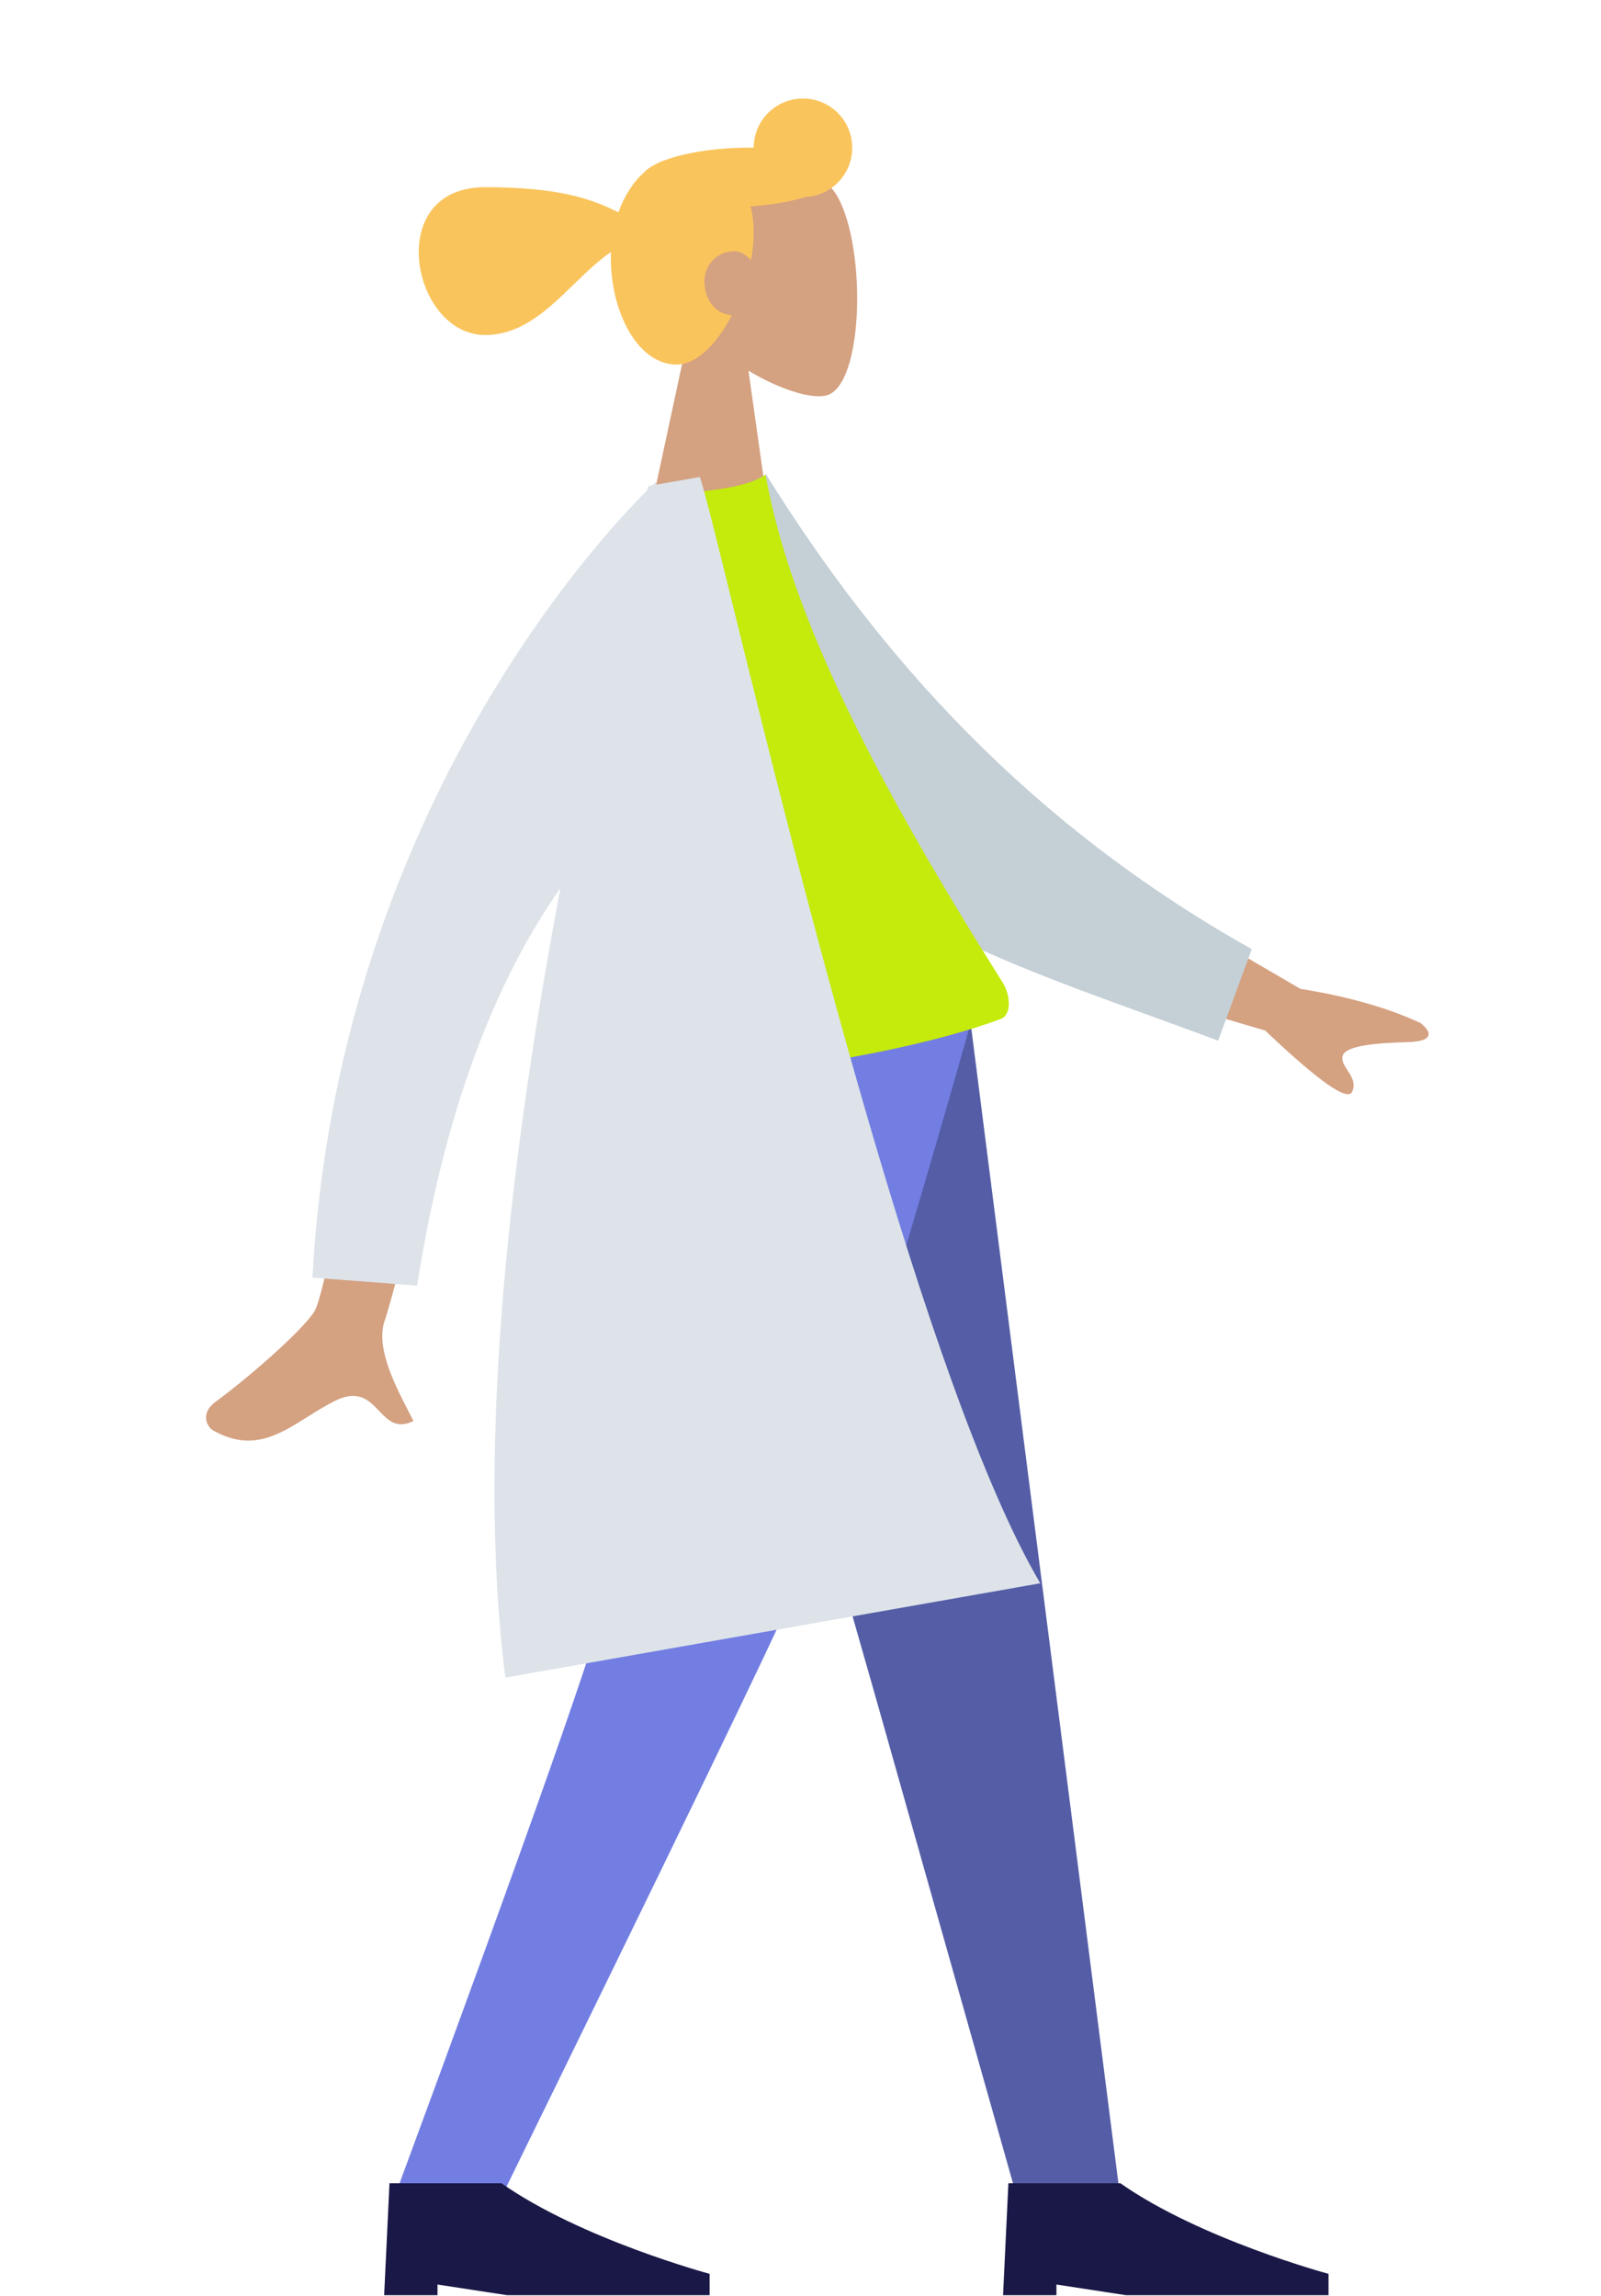 <svg width="325" height="466" viewBox="0 0 325 466" fill="none" xmlns="http://www.w3.org/2000/svg">
<path fill-rule="evenodd" clip-rule="evenodd" d="M151.935 75.244C158.411 79.147 164.774 81.033 167.76 80.263C175.25 78.333 175.938 50.935 170.143 40.134C164.349 29.333 134.558 24.625 133.057 46.026C132.536 53.453 135.654 60.081 140.262 65.49L132 104H156L151.935 75.244Z" fill="#D4A181"/>
<path fill-rule="evenodd" clip-rule="evenodd" d="M173 30C173 35.341 168.813 39.704 163.542 39.986C160.526 40.916 156.652 41.599 152.356 41.887C152.773 43.456 153 45.238 153 47.252C153 49.03 152.804 50.916 152.442 52.83C151.511 51.723 150.265 51 149 51C145.462 51 143 53.91 143 57C143 60.922 145.264 63.758 148.569 63.985C145.593 69.698 141.477 74 137.364 74C129.554 74 124 63.557 124 52.33C124 51.935 124.008 51.543 124.023 51.154C121.379 52.969 118.929 55.347 116.461 57.743L116.461 57.743C111.218 62.833 105.895 68 98.461 68C83.587 68 77.68 38 98.461 38C112.593 38 119.545 40.06 125.535 43.107C126.717 39.776 128.519 36.976 130.722 35.02C131.252 34.423 132.065 33.852 133.113 33.323C133.754 32.972 134.417 32.687 135.099 32.472C138.712 31.144 143.945 30.208 149.791 30.004C150.882 29.965 151.954 29.954 153 29.968C153.017 24.46 157.488 20 163 20C168.523 20 173 24.477 173 30Z" fill="#FAC45C"/>
<path fill-rule="evenodd" clip-rule="evenodd" d="M138.635 207.436L177.902 345.015L206.552 446.418H227.448L197.003 207.436H138.635Z" fill="#545DA6"/>
<path fill-rule="evenodd" clip-rule="evenodd" d="M128.134 207.436C127.225 278.346 124.128 317.022 123.175 323.464C122.221 329.907 107.802 370.891 79.917 446.418H101.564C137.063 373.963 156.88 332.978 161.014 323.464C165.148 313.95 177.906 275.274 197.122 207.436H128.134Z" fill="#727EE2"/>
<path fill-rule="evenodd" clip-rule="evenodd" d="M77.982 465.882L79.065 443.174L101.81 443.174C117.987 454.528 144.05 461.557 144.05 461.557V465.882H102.893L88.813 463.72V465.882H77.982Z" fill="#191847"/>
<path fill-rule="evenodd" clip-rule="evenodd" d="M203.62 465.882L204.703 443.174L227.448 443.174C243.625 454.528 269.688 461.557 269.688 461.557V465.882H228.531L214.451 463.72V465.882H203.62Z" fill="#191847"/>
<path fill-rule="evenodd" clip-rule="evenodd" d="M64.078 265.707C67.027 259.171 79.096 193.061 79.096 193.061L98.471 192.469C98.471 192.469 79.672 263.725 78.145 267.915C76.162 273.359 80.118 281.027 82.799 286.227C83.214 287.032 83.599 287.777 83.926 288.446C80.513 290.117 78.783 288.303 76.959 286.391C74.899 284.232 72.719 281.947 67.859 284.415C65.982 285.368 64.212 286.48 62.484 287.565C56.513 291.316 51.027 294.762 43.249 290.338C42.016 289.636 40.596 286.882 43.716 284.581C51.491 278.849 62.636 268.903 64.078 265.707ZM263.979 200.722L226.975 179.146L221.348 198.691L256.851 209.198C267.659 219.472 273.534 223.611 274.476 221.614C275.27 219.931 274.364 218.529 273.529 217.238C272.879 216.232 272.272 215.293 272.546 214.341C273.172 212.166 279.659 211.705 285.834 211.531C292.008 211.357 289.937 208.824 288.319 207.635C281.675 204.557 273.561 202.252 263.979 200.722Z" fill="#D4A181"/>
<path fill-rule="evenodd" clip-rule="evenodd" d="M144.498 102.246L155.523 96.316C178.386 133.122 208.825 167.266 254.101 192.656L247.288 211.236C208.907 196.916 173.187 186.832 154.417 158.498C148.118 148.989 146.304 114.626 144.498 102.246Z" fill="#C5CFD6"/>
<path fill-rule="evenodd" clip-rule="evenodd" d="M123.946 220.8C123.946 220.8 175.185 217.255 203.129 206.838C205.437 205.977 205.11 201.923 203.526 199.412C178.867 160.303 160.568 125.611 155.406 96.337C151.085 99.56 138.935 99.979 138.935 99.979C123.014 133.892 119.354 170.228 123.946 220.8Z" fill="#C4EB0C"/>
<path fill-rule="evenodd" clip-rule="evenodd" d="M132.402 98.524C132.886 98.058 133.143 97.823 133.143 97.823L133.209 98.381L142.061 96.82C142.966 99.354 145.325 108.92 148.764 122.868C161.261 173.554 188.026 282.111 211.178 321.379L102.589 340.526C96.452 292.323 104.024 232.05 113.75 180.29C102.621 196.072 90.825 221.318 84.685 260.964L63.426 259.337C68.43 166.505 121.05 109.806 131.386 99.519C131.455 99.234 131.522 98.95 131.59 98.667L132.402 98.524Z" fill="#DDE3E9"/>
</svg>
